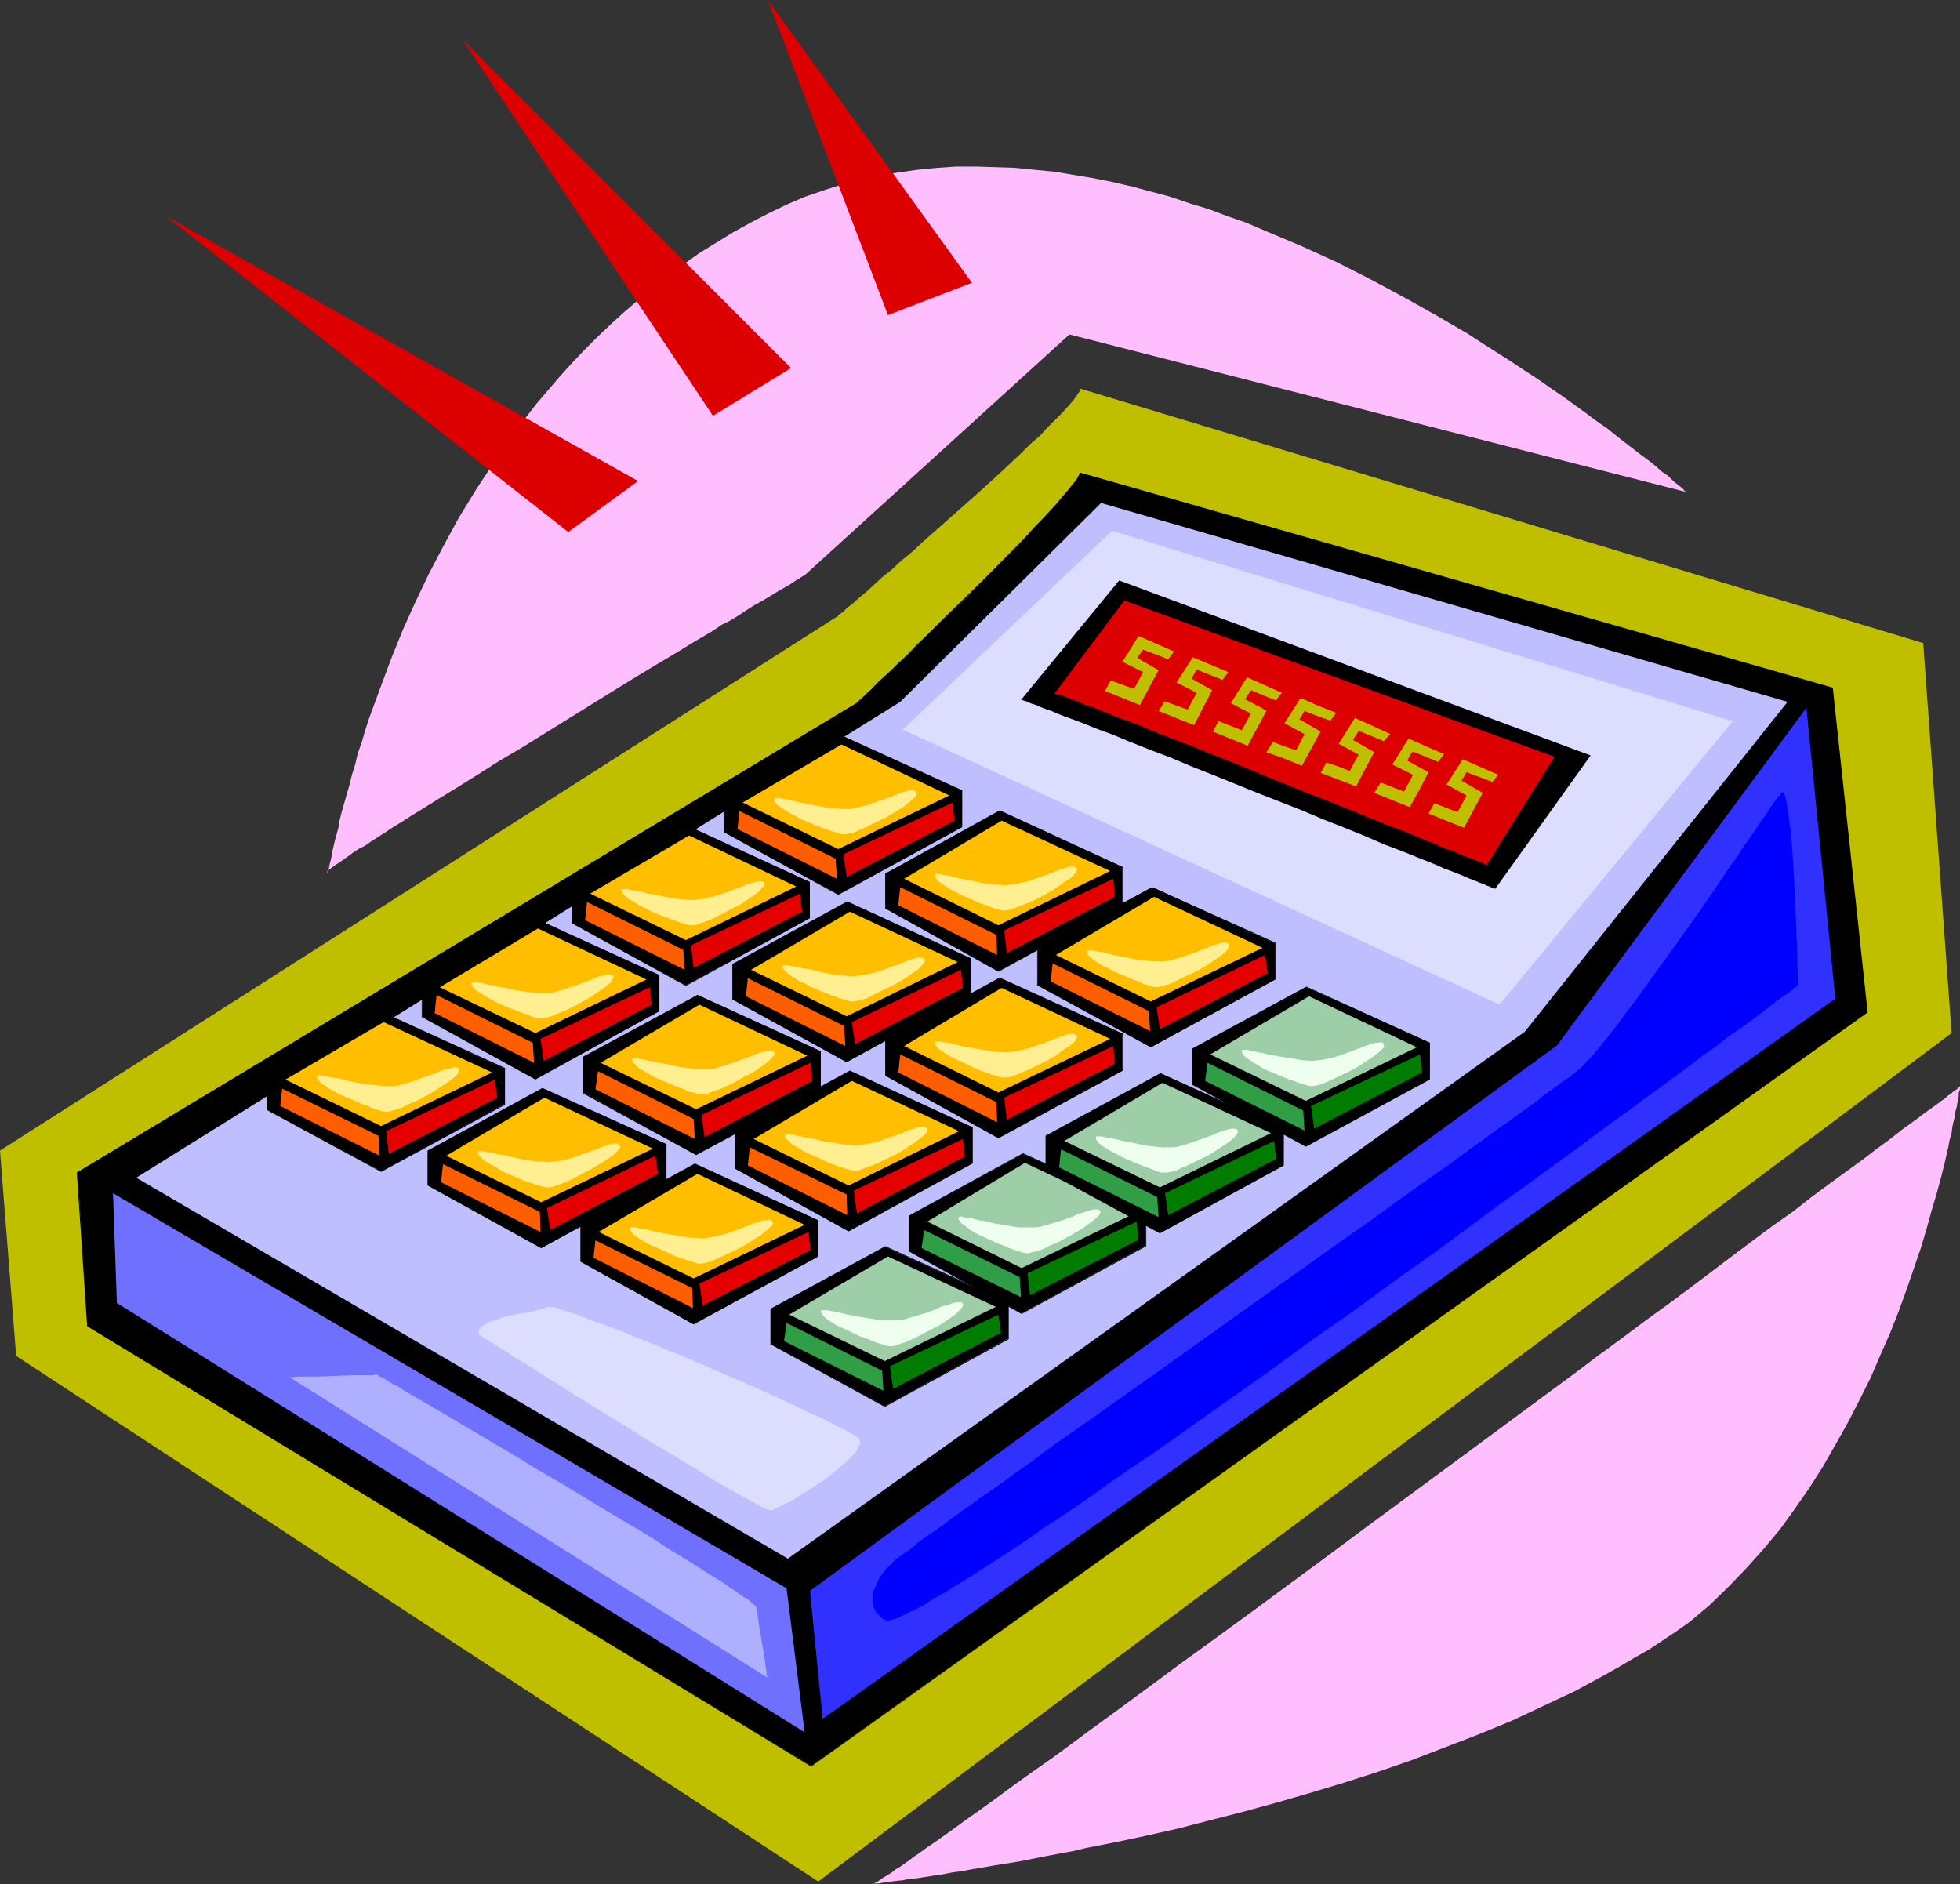 <?xml version="1.0" encoding="UTF-8" standalone="no"?>
<svg
   version="1.0"
   width="129.766mm"
   height="124.737mm"
   id="svg121"
   sodipodi:docname="Calculator 3.wmf"
   xmlns:inkscape="http://www.inkscape.org/namespaces/inkscape"
   xmlns:sodipodi="http://sodipodi.sourceforge.net/DTD/sodipodi-0.dtd"
   xmlns="http://www.w3.org/2000/svg"
   xmlns:svg="http://www.w3.org/2000/svg">
  <rect width="100%" height="100%" fill="#333333" stroke="none"/>
  <sodipodi:namedview
     id="namedview121"
     pagecolor="#ffffff"
     bordercolor="#000000"
     borderopacity="0.25"
     inkscape:showpageshadow="2"
     inkscape:pageopacity="0.0"
     inkscape:pagecheckerboard="0"
     inkscape:deskcolor="#d1d1d1"
     inkscape:document-units="mm" />
  <defs
     id="defs1">
    <pattern
       id="WMFhbasepattern"
       patternUnits="userSpaceOnUse"
       width="6"
       height="6"
       x="0"
       y="0" />
  </defs>
  <path
     style="fill:#bfbf00;fill-opacity:1;fill-rule:evenodd;stroke:none"
     d="m 270.356,97.262 210.888,63.656 7.11,97.585 L 204.747,470.799 4.04,339.286 0,287.908 209.433,154.294 v 0 h 0.162 l 0.162,-0.323 0.162,-0.162 0.485,-0.323 0.485,-0.323 0.97,-0.969 1.454,-1.131 1.616,-1.454 1.778,-1.454 1.939,-1.777 2.101,-1.939 2.424,-1.939 2.424,-2.262 2.586,-2.1 2.586,-2.423 2.747,-2.423 5.656,-5.009 5.656,-5.008 5.494,-5.008 2.586,-2.423 2.586,-2.423 2.262,-2.262 2.424,-2.1 1.939,-2.1 1.939,-1.939 1.778,-1.777 1.454,-1.616 1.293,-1.454 0.808,-1.131 0.323,-0.485 0.323,-0.485 0.323,-0.485 z"
     id="path1" />
  <path
     style="fill:#000000;fill-opacity:1;fill-rule:evenodd;stroke:none"
     d="m 270.356,118.427 188.102,53.801 8.726,81.105 -264.216,188.546 L 21.978,331.854 19.392,293.401 214.605,175.782 h 0.162 l 0.162,-0.323 0.323,-0.162 0.646,-0.808 0.97,-0.808 1.293,-1.293 1.454,-1.293 1.616,-1.616 1.778,-1.777 2.101,-1.939 2.101,-1.939 2.262,-2.262 2.262,-2.262 2.424,-2.423 2.586,-2.423 5.171,-5.008 5.01,-5.17 5.01,-5.008 2.424,-2.423 2.262,-2.423 2.262,-2.262 1.939,-2.262 1.939,-1.939 1.778,-1.939 1.616,-1.777 1.293,-1.616 1.131,-1.454 0.808,-1.131 0.646,-0.969 0.162,-0.323 z"
     id="path2" />
  <path
     style="fill:#000000;fill-opacity:1;fill-rule:evenodd;stroke:none"
     d="m 270.518,118.427 -0.162,0.162 187.941,53.801 v -0.162 l 8.726,81.105 0.162,-0.162 -264.216,188.707 v 0 L 21.978,331.692 l 0.162,0.162 -2.747,-38.452 v 0.162 l 195.213,-117.619 0.646,-0.646 0.808,-0.646 0.97,-0.969 1.293,-1.131 1.293,-1.454 1.778,-1.616 1.778,-1.616 1.939,-1.939 2.101,-2.1 2.262,-2.262 2.424,-2.262 2.424,-2.423 2.424,-2.423 5.171,-5.008 5.171,-5.17 4.848,-5.008 2.424,-2.423 2.424,-2.423 2.101,-2.262 2.101,-2.1 1.939,-2.1 1.778,-1.939 v 0 l 1.616,-1.777 1.293,-1.454 1.131,-1.454 0.808,-1.131 0.646,-0.969 0.162,-0.485 0.162,-0.323 -0.162,-0.162 -0.323,0.485 -0.162,0.323 -0.485,0.969 -0.97,1.131 -1.131,1.454 -1.293,1.454 -1.454,1.777 v 0 l -1.778,1.939 -1.939,2.1 -2.101,2.1 -2.101,2.423 -2.262,2.262 -2.424,2.423 -5.01,5.17 -5.171,5.008 -5.171,5.009 -2.424,2.423 -2.424,2.423 -2.424,2.262 -2.101,2.262 -2.262,2.1 -1.939,1.939 -1.778,1.616 -1.778,1.616 -1.293,1.454 -1.293,1.131 -0.97,0.969 -0.808,0.646 -0.485,0.646 v 0 L 19.23,293.401 21.816,331.854 202.969,442.041 467.347,253.333 458.62,172.066 270.356,118.265 Z"
     id="path3" />
  <path
     style="fill:#7070ff;fill-opacity:1;fill-rule:evenodd;stroke:none"
     d="m 28.28,298.571 0.97,27.466 172.104,107.44 -4.525,-36.029 z"
     id="path4" />
  <path
     style="fill:#3030ff;fill-opacity:1;fill-rule:evenodd;stroke:none"
     d="m 202.646,397.934 186.809,-136.361 62.701,-84.821 7.272,73.189 -253.712,180.306 z"
     id="path5" />
  <path
     style="fill:#000000;fill-opacity:1;fill-rule:evenodd;stroke:none"
     d="m 202.646,397.934 v 0.162 l 186.971,-136.522 62.539,-84.66 -0.162,-0.162 7.272,73.189 0.162,-0.162 -253.712,180.468 h 0.162 l -3.232,-32.313 h -0.162 l 3.232,32.636 253.873,-180.629 -7.434,-73.512 -62.862,84.983 h 0.162 l -186.971,136.522 z"
     id="path6" />
  <path
     style="fill:#bfbfff;fill-opacity:1;fill-rule:evenodd;stroke:none"
     d="m 34.098,294.694 163.054,95.323 184.385,-131.837 65.771,-82.56 -171.781,-49.762 -50.258,49.762 z"
     id="path7" />
  <path
     style="fill:#ddddff;fill-opacity:1;fill-rule:evenodd;stroke:none"
     d="m 225.917,182.568 52.358,-49.762 155.297,47.662 -58.338,70.927 z"
     id="path8" />
  <path
     style="fill:#000000;fill-opacity:1;fill-rule:evenodd;stroke:none"
     d="m 255.489,175.136 24.563,-29.889 117.968,43.784 -23.917,33.444 v -0.162 h -0.323 l -0.485,-0.162 -0.485,-0.323 -0.646,-0.162 -0.97,-0.485 -0.97,-0.323 -1.131,-0.485 -1.293,-0.485 -1.454,-0.646 -1.616,-0.646 -1.616,-0.646 -1.778,-0.646 -1.778,-0.808 -1.939,-0.808 -2.101,-0.808 -4.363,-1.777 -4.686,-1.777 -4.848,-2.1 -5.171,-2.1 -5.333,-2.1 -5.333,-2.262 -11.15,-4.362 -11.15,-4.524 -5.333,-2.1 -5.333,-2.262 -5.171,-1.939 -4.848,-1.939 -4.686,-1.939 -2.262,-0.808 -2.101,-0.808 -1.939,-0.808 -2.101,-0.808 -3.555,-1.293 -1.616,-0.646 -1.454,-0.646 -1.454,-0.485 -1.293,-0.485 -0.97,-0.485 -1.131,-0.323 -0.808,-0.323 -0.646,-0.323 -0.646,-0.162 -0.323,-0.162 z"
     id="path9" />
  <path
     style="fill:#000000;fill-opacity:1;fill-rule:evenodd;stroke:none"
     d="m 181.315,199.532 v 8.724 l 28.442,15.51 30.866,-16.803 v -9.048 l -30.704,-14.056 z"
     id="path10" />
  <path
     style="fill:#000000;fill-opacity:1;fill-rule:evenodd;stroke:none"
     d="m 181.153,199.532 v 8.724 l 28.603,15.672 31.027,-16.964 v -9.209 l -30.866,-14.056 -28.765,15.833 0.323,0.162 28.603,-15.672 h -0.162 l 30.704,14.056 -0.162,-0.162 v 9.048 l 0.162,-0.162 -31.027,16.964 h 0.162 l -28.28,-15.672 v 0.162 -8.724 0.162 z"
     id="path11" />
  <path
     style="fill:#ffbf00;fill-opacity:1;fill-rule:evenodd;stroke:none"
     d="m 185.84,200.825 23.917,11.633 27.795,-13.41 -26.987,-12.764 z"
     id="path12" />
  <path
     style="fill:#ff5e00;fill-opacity:1;fill-rule:evenodd;stroke:none"
     d="m 185.032,202.925 -0.485,4.524 24.886,12.44 -0.323,-5.008 z"
     id="path13" />
  <path
     style="fill:#e50000;fill-opacity:1;fill-rule:evenodd;stroke:none"
     d="m 211.049,213.75 0.808,5.655 26.987,-14.056 -0.485,-4.524 z"
     id="path14" />
  <path
     style="fill:#ffef91;fill-opacity:1;fill-rule:evenodd;stroke:none"
     d="m 193.758,199.855 0.323,-0.162 h 0.323 0.646 l 0.808,0.162 0.97,0.162 0.97,0.162 1.131,0.323 1.293,0.323 2.747,0.485 3.07,0.646 2.747,0.323 2.747,0.162 h 1.293 l 1.454,-0.323 2.747,-0.646 2.747,-0.969 2.747,-0.969 1.293,-0.485 1.131,-0.485 0.97,-0.323 0.97,-0.323 0.808,-0.162 h 0.646 l 0.646,0.162 0.323,0.323 v 0.162 0.323 0.323 l -0.323,0.323 -0.646,0.646 -0.97,0.808 -1.131,0.969 -1.293,0.808 -1.616,0.969 -1.616,0.969 -3.394,1.616 -1.616,0.808 -1.454,0.646 -1.454,0.646 -1.293,0.323 -0.97,0.162 h -0.808 l -0.646,-0.162 -0.97,-0.323 -1.131,-0.323 -1.454,-0.485 -1.293,-0.485 -1.616,-0.646 -3.07,-1.293 -1.454,-0.808 -1.293,-0.646 -1.293,-0.808 -0.97,-0.646 -0.97,-0.646 -0.485,-0.646 -0.323,-0.485 v -0.323 z"
     id="path15" />
  <path
     style="fill:#000000;fill-opacity:1;fill-rule:evenodd;stroke:none"
     d="m 143.177,222.313 v 8.724 l 28.442,15.51 31.027,-16.803 v -9.048 l -30.866,-14.056 z"
     id="path16" />
  <path
     style="fill:#000000;fill-opacity:1;fill-rule:evenodd;stroke:none"
     d="m 143.177,222.151 v 8.886 l 28.442,15.672 31.027,-16.964 v -9.048 l -30.866,-14.218 -28.603,15.672 0.162,0.162 28.603,-15.51 h -0.162 l 30.704,14.056 v -0.162 9.048 -0.162 l -30.866,16.964 v 0 l -28.28,-15.672 v 0.162 -8.724 0 z"
     id="path17" />
  <path
     style="fill:#ffbf00;fill-opacity:1;fill-rule:evenodd;stroke:none"
     d="m 147.702,223.605 23.917,11.633 27.634,-13.41 -26.826,-12.764 z"
     id="path18" />
  <path
     style="fill:#ff5e00;fill-opacity:1;fill-rule:evenodd;stroke:none"
     d="m 146.894,225.706 -0.485,4.524 24.886,12.44 -0.323,-5.008 z"
     id="path19" />
  <path
     style="fill:#e50000;fill-opacity:1;fill-rule:evenodd;stroke:none"
     d="m 172.912,236.531 0.646,5.655 27.149,-14.056 -0.485,-4.524 z"
     id="path20" />
  <path
     style="fill:#ffef91;fill-opacity:1;fill-rule:evenodd;stroke:none"
     d="m 155.621,222.636 0.162,-0.162 h 0.485 0.646 l 0.808,0.162 0.808,0.162 1.131,0.162 1.293,0.323 1.131,0.323 2.909,0.485 2.909,0.646 2.909,0.323 2.586,0.162 1.293,-0.162 1.454,-0.162 2.747,-0.646 2.909,-0.969 2.586,-0.969 1.293,-0.485 1.131,-0.485 1.131,-0.323 0.808,-0.323 0.97,-0.162 h 0.646 0.485 l 0.323,0.323 0.162,0.162 v 0.323 l -0.162,0.323 -0.323,0.323 -0.646,0.808 -0.97,0.808 -1.131,0.808 -1.454,0.969 -1.454,0.969 -1.616,0.808 -3.394,1.777 -1.616,0.808 -1.454,0.646 -1.454,0.485 -1.293,0.485 -0.97,0.162 h -0.808 l -0.646,-0.162 -0.97,-0.323 -1.131,-0.323 -1.293,-0.485 -3.07,-1.131 -3.07,-1.293 -1.454,-0.808 -1.293,-0.646 -1.293,-0.808 -1.131,-0.646 -0.808,-0.646 -0.485,-0.646 -0.323,-0.485 v -0.323 z"
     id="path21" />
  <path
     style="fill:#000000;fill-opacity:1;fill-rule:evenodd;stroke:none"
     d="m 105.686,245.578 v 8.724 l 28.28,15.672 31.027,-16.964 v -8.886 l -30.866,-14.218 z"
     id="path22" />
  <path
     style="fill:#000000;fill-opacity:1;fill-rule:evenodd;stroke:none"
     d="m 105.525,245.578 v 8.886 l 28.442,15.672 31.027,-17.126 v -9.048 l -30.866,-14.056 -28.603,15.672 0.162,0.162 28.603,-15.672 h -0.162 l 30.704,14.056 v 0 8.886 -0.162 l -31.027,16.964 h 0.162 l -28.28,-15.672 v 0.162 -8.724 0.162 z"
     id="path23" />
  <path
     style="fill:#ffbf00;fill-opacity:1;fill-rule:evenodd;stroke:none"
     d="m 110.049,247.032 23.917,11.471 27.795,-13.41 -27.149,-12.764 z"
     id="path24" />
  <path
     style="fill:#ff5e00;fill-opacity:1;fill-rule:evenodd;stroke:none"
     d="m 109.241,248.971 -0.485,4.524 24.886,12.44 -0.323,-5.009 z"
     id="path25" />
  <path
     style="fill:#e50000;fill-opacity:1;fill-rule:evenodd;stroke:none"
     d="m 135.259,259.957 0.808,5.493 26.987,-14.056 -0.485,-4.362 z"
     id="path26" />
  <path
     style="fill:#ffef91;fill-opacity:1;fill-rule:evenodd;stroke:none"
     d="m 117.968,245.901 0.323,-0.162 h 0.323 0.646 l 0.808,0.162 0.97,0.162 0.97,0.323 1.293,0.162 1.131,0.323 2.747,0.485 3.07,0.646 2.747,0.323 1.454,0.162 h 1.293 1.454 l 1.293,-0.162 2.747,-0.808 2.909,-0.969 2.586,-0.969 1.293,-0.485 1.131,-0.485 0.97,-0.323 0.97,-0.162 0.97,-0.323 h 0.646 l 0.485,0.162 0.323,0.323 v 0.162 0.323 l -0.162,0.162 -0.162,0.323 -0.646,0.808 -0.97,0.808 -1.131,0.808 -1.454,0.969 -1.454,0.969 -1.616,0.969 -3.394,1.777 -1.454,0.646 -1.616,0.646 -1.454,0.646 -1.293,0.323 -0.97,0.162 h -0.646 -0.808 l -0.97,-0.323 -1.131,-0.485 -1.293,-0.485 -3.07,-1.131 -3.07,-1.293 -1.454,-0.808 -1.293,-0.646 -1.293,-0.808 -0.97,-0.646 -0.97,-0.646 -0.485,-0.646 -0.323,-0.485 v -0.323 z"
     id="path27" />
  <path
     style="fill:#000000;fill-opacity:1;fill-rule:evenodd;stroke:none"
     d="m 66.902,268.844 v 8.724 l 28.442,15.51 30.866,-16.803 v -8.886 L 95.505,253.172 Z"
     id="path28" />
  <path
     style="fill:#000000;fill-opacity:1;fill-rule:evenodd;stroke:none"
     d="m 66.741,268.844 v 8.886 l 28.603,15.51 31.027,-16.803 v -9.209 l -30.866,-14.056 -28.765,15.672 0.162,0.162 28.765,-15.672 h -0.162 l 30.704,14.056 h -0.162 v 8.886 h 0.162 l -31.027,16.803 h 0.162 l -28.442,-15.672 0.162,0.162 v -8.724 l -0.162,0.162 z"
     id="path29" />
  <path
     style="fill:#ffbf00;fill-opacity:1;fill-rule:evenodd;stroke:none"
     d="M 71.427,270.136 95.344,281.769 123.139,268.359 95.99,255.757 Z"
     id="path30" />
  <path
     style="fill:#ff5e00;fill-opacity:1;fill-rule:evenodd;stroke:none"
     d="m 70.619,272.398 -0.485,4.362 24.886,12.44 -0.323,-5.008 z"
     id="path31" />
  <path
     style="fill:#e50000;fill-opacity:1;fill-rule:evenodd;stroke:none"
     d="m 96.637,283.061 0.646,5.655 27.149,-14.056 -0.646,-4.524 z"
     id="path32" />
  <path
     style="fill:#ffef91;fill-opacity:1;fill-rule:evenodd;stroke:none"
     d="m 79.346,269.167 0.162,-0.162 h 0.485 l 0.646,0.162 h 0.808 l 0.808,0.323 1.131,0.162 1.293,0.162 1.131,0.323 2.747,0.646 2.909,0.485 2.909,0.323 1.454,0.162 h 1.293 1.293 l 1.454,-0.162 2.747,-0.808 2.747,-0.969 2.747,-0.969 1.293,-0.485 1.131,-0.485 1.131,-0.323 0.808,-0.162 0.97,-0.323 h 0.646 l 0.485,0.162 0.323,0.323 v 0.162 0.323 l -0.162,0.323 -0.162,0.323 -0.646,0.646 -0.97,0.808 -1.131,0.808 -1.454,0.969 -1.454,0.969 -1.616,0.969 -3.394,1.777 -1.616,0.646 -1.616,0.808 -1.293,0.485 -1.293,0.323 -0.97,0.323 h -0.808 l -0.646,-0.162 -1.131,-0.323 -1.131,-0.323 -1.293,-0.646 -1.454,-0.485 -1.454,-0.646 -3.07,-1.293 -1.454,-0.646 -1.454,-0.808 -1.131,-0.646 -1.131,-0.808 -0.808,-0.646 -0.646,-0.646 -0.162,-0.485 v -0.162 z"
     id="path33" />
  <path
     style="fill:#000000;fill-opacity:1;fill-rule:evenodd;stroke:none"
     d="m 221.553,218.597 v 8.724 l 28.28,15.672 31.027,-16.964 v -9.048 l -30.704,-14.056 z"
     id="path34" />
  <path
     style="fill:#000000;fill-opacity:1;fill-rule:evenodd;stroke:none"
     d="m 221.553,218.597 v 8.724 l 28.28,15.833 31.189,-17.126 v -9.048 l -30.866,-14.218 -28.603,15.833 0.162,0.162 28.442,-15.672 v 0 l 30.704,14.056 v -0.162 9.048 -0.162 l -31.027,16.964 h 0.162 l -28.28,-15.672 v 0.162 -8.724 0.162 z"
     id="path35" />
  <path
     style="fill:#ffbf00;fill-opacity:1;fill-rule:evenodd;stroke:none"
     d="m 226.24,219.889 23.594,11.633 27.957,-13.571 -27.149,-12.602 z"
     id="path36" />
  <path
     style="fill:#ff5e00;fill-opacity:1;fill-rule:evenodd;stroke:none"
     d="m 225.27,221.99 -0.485,4.524 24.725,12.44 -0.162,-5.008 z"
     id="path37" />
  <path
     style="fill:#e50000;fill-opacity:1;fill-rule:evenodd;stroke:none"
     d="m 251.288,232.815 0.646,5.655 26.987,-14.056 -0.323,-4.524 z"
     id="path38" />
  <path
     style="fill:#ffef91;fill-opacity:1;fill-rule:evenodd;stroke:none"
     d="m 234.158,218.758 0.162,-0.162 h 0.485 l 0.485,0.162 0.808,0.162 0.97,0.162 0.97,0.162 2.424,0.646 2.747,0.485 2.909,0.646 2.909,0.323 2.586,0.162 1.454,-0.162 1.293,-0.162 2.909,-0.646 2.747,-0.969 2.747,-0.969 1.131,-0.485 1.293,-0.485 0.97,-0.323 0.97,-0.323 0.808,-0.162 h 0.646 l 0.485,0.162 0.323,0.323 0.162,0.162 v 0.323 l -0.162,0.162 -0.162,0.323 -0.646,0.808 -0.97,0.808 -1.293,0.808 -1.293,0.969 -1.454,0.969 -1.616,0.969 -3.394,1.777 -1.616,0.646 -1.616,0.646 -1.293,0.485 -1.293,0.485 -1.131,0.162 h -0.646 l -0.808,-0.162 -0.97,-0.162 -1.131,-0.485 -1.293,-0.485 -1.454,-0.485 -1.454,-0.646 -3.07,-1.293 -1.454,-0.808 -1.293,-0.646 -1.293,-0.808 -0.97,-0.646 -0.97,-0.646 -0.485,-0.646 -0.323,-0.646 v -0.162 z"
     id="path39" />
  <path
     style="fill:#000000;fill-opacity:1;fill-rule:evenodd;stroke:none"
     d="m 183.416,241.378 v 8.724 l 28.442,15.672 30.866,-16.964 v -9.048 l -30.704,-14.056 z"
     id="path40" />
  <path
     style="fill:#000000;fill-opacity:1;fill-rule:evenodd;stroke:none"
     d="m 183.254,241.216 v 8.886 l 28.603,15.672 31.027,-16.964 v -9.048 l -30.866,-14.218 -28.765,15.672 0.323,0.323 28.603,-15.672 h -0.162 l 30.704,14.056 -0.162,-0.162 v 9.048 l 0.162,-0.162 -30.866,16.964 v 0 l -28.28,-15.672 v 0.162 -8.724 0.162 z"
     id="path41" />
  <path
     style="fill:#ffbf00;fill-opacity:1;fill-rule:evenodd;stroke:none"
     d="m 187.941,242.67 23.917,11.633 27.795,-13.571 -26.987,-12.602 z"
     id="path42" />
  <path
     style="fill:#ff5e00;fill-opacity:1;fill-rule:evenodd;stroke:none"
     d="m 187.133,244.77 -0.485,4.524 24.886,12.44 -0.323,-5.009 z"
     id="path43" />
  <path
     style="fill:#e50000;fill-opacity:1;fill-rule:evenodd;stroke:none"
     d="m 213.15,255.757 0.808,5.493 26.987,-14.056 -0.485,-4.524 z"
     id="path44" />
  <path
     style="fill:#ffef91;fill-opacity:1;fill-rule:evenodd;stroke:none"
     d="m 196.021,241.539 h 0.162 0.323 0.646 l 0.808,0.162 0.97,0.162 0.97,0.162 1.293,0.323 1.293,0.162 2.586,0.646 3.07,0.646 2.747,0.323 2.747,0.162 1.293,-0.162 1.454,-0.162 2.747,-0.646 2.747,-0.969 2.747,-0.969 1.293,-0.485 1.131,-0.485 0.97,-0.323 0.97,-0.323 0.97,-0.162 h 0.485 l 0.646,0.162 0.323,0.323 v 0.162 0.323 0.162 l -0.323,0.323 -0.646,0.808 -0.808,0.808 -1.293,0.808 -1.293,0.969 -1.616,0.969 -1.616,0.969 -3.394,1.616 -1.616,0.808 -1.454,0.808 -1.454,0.485 -1.293,0.323 -0.97,0.162 h -0.808 l -0.646,-0.162 -0.97,-0.323 -1.131,-0.323 -1.293,-0.485 -1.454,-0.485 -1.616,-0.646 -2.909,-1.293 -1.454,-0.808 -1.454,-0.646 -1.293,-0.808 -0.97,-0.646 -0.808,-0.646 -0.646,-0.646 -0.323,-0.485 v -0.323 z"
     id="path45" />
  <path
     style="fill:#000000;fill-opacity:1;fill-rule:evenodd;stroke:none"
     d="m 145.925,264.643 v 8.724 l 28.28,15.51 31.027,-16.803 v -9.048 L 174.528,248.971 Z"
     id="path46" />
  <path
     style="fill:#000000;fill-opacity:1;fill-rule:evenodd;stroke:none"
     d="m 145.763,264.481 v 9.048 l 28.442,15.51 31.189,-16.803 v -9.209 l -30.866,-14.056 -28.765,15.51 0.162,0.323 28.603,-15.672 h -0.162 l 30.704,14.056 v -0.162 9.048 -0.162 L 174.043,288.716 h 0.162 l -28.28,-15.349 v 0 -8.724 0.162 z"
     id="path47" />
  <path
     style="fill:#ffbf00;fill-opacity:1;fill-rule:evenodd;stroke:none"
     d="m 150.288,265.935 23.917,11.633 27.795,-13.41 -26.987,-12.764 z"
     id="path48" />
  <path
     style="fill:#ff5e00;fill-opacity:1;fill-rule:evenodd;stroke:none"
     d="m 149.641,268.036 -0.646,4.524 24.886,12.44 -0.323,-5.008 z"
     id="path49" />
  <path
     style="fill:#e50000;fill-opacity:1;fill-rule:evenodd;stroke:none"
     d="m 175.497,279.022 0.808,5.493 26.987,-14.056 -0.485,-4.524 z"
     id="path50" />
  <path
     style="fill:#ffef91;fill-opacity:1;fill-rule:evenodd;stroke:none"
     d="m 158.206,264.966 0.323,-0.162 h 0.323 0.646 l 0.808,0.162 0.97,0.162 0.97,0.323 1.293,0.162 1.293,0.323 2.747,0.485 2.909,0.646 2.747,0.323 1.454,0.162 h 1.293 1.454 l 1.293,-0.162 2.747,-0.808 2.747,-0.969 2.747,-0.969 1.293,-0.485 1.131,-0.485 1.131,-0.323 0.97,-0.323 0.808,-0.162 h 0.646 l 0.485,0.162 0.323,0.323 0.162,0.162 v 0.162 l -0.162,0.323 -0.323,0.323 -0.646,0.808 -0.97,0.808 -1.131,0.808 -1.293,0.969 -1.616,0.969 -1.616,0.808 -3.232,1.777 -1.778,0.808 -1.454,0.646 -1.454,0.485 -1.293,0.485 -0.97,0.162 h -0.646 l -0.808,-0.162 -0.97,-0.323 -1.131,-0.162 -1.293,-0.646 -1.454,-0.485 -1.454,-0.646 -3.07,-1.293 -1.454,-0.646 -1.454,-0.808 -1.293,-0.808 -0.97,-0.485 -0.808,-0.808 -0.646,-0.646 -0.323,-0.485 v -0.323 z"
     id="path51" />
  <path
     style="fill:#000000;fill-opacity:1;fill-rule:evenodd;stroke:none"
     d="m 107.141,287.908 v 8.724 l 28.28,15.672 31.189,-17.126 v -8.886 l -30.866,-13.895 z"
     id="path52" />
  <path
     style="fill:#000000;fill-opacity:1;fill-rule:evenodd;stroke:none"
     d="m 106.979,287.908 v 8.724 l 28.442,15.672 31.35,-16.964 v -9.048 l -31.027,-14.056 -28.765,15.672 0.323,0.162 28.603,-15.51 h -0.162 l 30.704,13.895 v -0.162 8.886 0 l -31.027,16.964 h 0.162 l -28.28,-15.672 v 0.162 -8.724 0.162 z"
     id="path53" />
  <path
     style="fill:#ffbf00;fill-opacity:1;fill-rule:evenodd;stroke:none"
     d="m 111.665,289.201 23.755,11.633 27.957,-13.41 -27.149,-12.764 z"
     id="path54" />
  <path
     style="fill:#ff5e00;fill-opacity:1;fill-rule:evenodd;stroke:none"
     d="m 110.857,291.301 -0.485,4.524 24.886,12.44 -0.162,-5.008 z"
     id="path55" />
  <path
     style="fill:#e50000;fill-opacity:1;fill-rule:evenodd;stroke:none"
     d="m 136.875,302.287 0.808,5.493 26.987,-14.056 -0.646,-4.524 z"
     id="path56" />
  <path
     style="fill:#ffef91;fill-opacity:1;fill-rule:evenodd;stroke:none"
     d="m 119.584,288.07 h 0.323 0.323 0.646 l 0.808,0.162 0.97,0.162 0.97,0.162 1.131,0.323 1.293,0.162 2.747,0.646 3.07,0.646 2.747,0.323 h 1.454 l 1.293,0.162 1.454,-0.162 1.293,-0.162 2.747,-0.646 2.747,-0.969 2.747,-0.969 1.293,-0.485 1.131,-0.485 0.97,-0.323 0.97,-0.323 0.808,-0.162 h 0.808 l 0.485,0.162 0.323,0.323 v 0.162 0.162 0.323 l -0.323,0.323 -0.646,0.808 -0.97,0.808 -1.131,0.808 -1.454,0.969 -1.454,0.808 -1.616,0.969 -3.394,1.777 -1.616,0.808 -1.454,0.646 -1.454,0.485 -1.293,0.485 -0.97,0.162 h -0.808 l -0.646,-0.162 -0.97,-0.323 -1.293,-0.323 -1.293,-0.485 -1.454,-0.485 -1.454,-0.646 -3.07,-1.293 -1.454,-0.808 -1.293,-0.808 -1.293,-0.646 -0.97,-0.646 -0.808,-0.646 -0.646,-0.646 -0.323,-0.646 v -0.162 z"
     id="path57" />
  <path
     style="fill:#000000;fill-opacity:1;fill-rule:evenodd;stroke:none"
     d="m 259.691,237.662 v 8.724 l 28.28,15.672 31.027,-16.964 v -9.048 l -30.704,-14.056 z"
     id="path58" />
  <path
     style="fill:#000000;fill-opacity:1;fill-rule:evenodd;stroke:none"
     d="m 259.529,237.662 v 8.886 l 28.442,15.51 31.189,-16.964 v -9.209 l -30.866,-13.895 -28.765,15.672 0.162,0.162 28.603,-15.672 h -0.162 l 30.866,13.895 h -0.162 v 9.048 l 0.162,-0.162 -31.027,16.964 h 0.162 l -28.442,-15.672 v 0.162 -8.724 0.162 z"
     id="path59" />
  <path
     style="fill:#ffbf00;fill-opacity:1;fill-rule:evenodd;stroke:none"
     d="m 264.216,238.954 23.755,11.633 27.957,-13.41 -27.149,-12.764 z"
     id="path60" />
  <path
     style="fill:#ff5e00;fill-opacity:1;fill-rule:evenodd;stroke:none"
     d="m 263.408,241.054 -0.485,4.524 24.886,12.44 -0.323,-5.008 z"
     id="path61" />
  <path
     style="fill:#e50000;fill-opacity:1;fill-rule:evenodd;stroke:none"
     d="m 289.425,252.041 0.808,5.493 26.987,-14.056 -0.646,-4.524 z"
     id="path62" />
  <path
     style="fill:#ffef91;fill-opacity:1;fill-rule:evenodd;stroke:none"
     d="m 272.134,237.985 0.162,-0.162 h 0.485 0.646 l 0.646,0.162 0.97,0.162 1.131,0.162 1.131,0.323 1.293,0.323 2.747,0.485 2.909,0.646 2.909,0.323 1.454,0.162 h 1.293 1.293 l 1.454,-0.162 2.747,-0.808 2.747,-0.969 2.747,-0.969 1.131,-0.485 1.131,-0.485 1.131,-0.323 0.97,-0.323 0.808,-0.162 h 0.646 l 0.646,0.162 0.323,0.323 v 0.162 0.162 l -0.162,0.323 -0.162,0.323 -0.646,0.808 -0.97,0.808 -1.131,0.808 -1.454,0.969 -1.454,0.969 -1.616,0.969 -3.394,1.616 -1.616,0.808 -1.616,0.808 -1.293,0.485 -1.293,0.323 -1.131,0.323 h -0.646 l -0.808,-0.162 -0.97,-0.323 -1.131,-0.323 -1.293,-0.646 -1.454,-0.485 -1.454,-0.646 -3.07,-1.293 -1.454,-0.808 -1.454,-0.646 -1.131,-0.646 -1.131,-0.808 -0.808,-0.646 -0.646,-0.646 -0.162,-0.485 v -0.323 z"
     id="path63" />
  <path
     style="fill:#000000;fill-opacity:1;fill-rule:evenodd;stroke:none"
     d="m 221.553,260.442 v 8.724 l 28.28,15.51 31.027,-16.803 v -9.048 l -30.704,-14.056 z"
     id="path64" />
  <path
     style="fill:#000000;fill-opacity:1;fill-rule:evenodd;stroke:none"
     d="m 221.553,260.281 v 8.886 l 28.28,15.672 31.189,-16.964 v -9.209 l -30.866,-14.056 -28.603,15.672 0.162,0.323 28.442,-15.672 v 0 l 30.704,14.056 v -0.162 9.048 -0.162 l -31.027,16.803 h 0.162 l -28.28,-15.51 v 0.162 -8.724 0.162 z"
     id="path65" />
  <path
     style="fill:#ffbf00;fill-opacity:1;fill-rule:evenodd;stroke:none"
     d="m 226.24,261.735 23.594,11.633 27.957,-13.41 -27.149,-12.764 z"
     id="path66" />
  <path
     style="fill:#ff5e00;fill-opacity:1;fill-rule:evenodd;stroke:none"
     d="m 225.27,263.835 -0.485,4.524 24.725,12.44 -0.162,-5.008 z"
     id="path67" />
  <path
     style="fill:#e50000;fill-opacity:1;fill-rule:evenodd;stroke:none"
     d="m 251.288,274.66 0.646,5.493 26.987,-13.895 -0.323,-4.524 z"
     id="path68" />
  <path
     style="fill:#ffef91;fill-opacity:1;fill-rule:evenodd;stroke:none"
     d="m 234.158,260.604 h 0.162 0.485 0.485 l 0.808,0.162 0.97,0.162 0.97,0.162 1.293,0.323 1.131,0.323 2.747,0.485 2.909,0.485 2.909,0.485 2.586,0.162 1.454,-0.162 1.293,-0.162 2.909,-0.646 2.747,-0.969 2.747,-0.969 1.131,-0.485 1.293,-0.485 0.97,-0.323 0.97,-0.323 0.808,-0.162 h 0.646 l 0.485,0.162 0.323,0.323 0.162,0.162 v 0.323 l -0.162,0.323 -0.162,0.323 -0.646,0.646 -0.97,0.808 -1.293,0.808 -1.293,0.969 -1.454,0.969 -1.616,0.969 -3.394,1.616 -1.616,0.808 -1.616,0.646 -1.293,0.485 -1.293,0.485 -1.131,0.162 h -0.646 l -0.808,-0.162 -0.97,-0.323 -1.131,-0.323 -1.293,-0.485 -1.454,-0.485 -1.454,-0.646 -3.07,-1.454 -1.454,-0.646 -1.293,-0.646 -1.293,-0.808 -0.97,-0.646 -0.97,-0.646 -0.485,-0.646 -0.323,-0.485 v -0.323 z"
     id="path69" />
  <path
     style="fill:#000000;fill-opacity:1;fill-rule:evenodd;stroke:none"
     d="m 184.062,283.546 v 8.886 l 28.28,15.672 31.027,-17.126 v -8.886 L 212.665,268.036 Z"
     id="path70" />
  <path
     style="fill:#000000;fill-opacity:1;fill-rule:evenodd;stroke:none"
     d="m 183.901,283.546 v 8.886 l 28.442,15.672 31.027,-16.964 v -9.048 l -30.704,-14.218 -28.765,15.672 0.162,0.162 28.603,-15.51 h -0.162 l 30.704,14.056 v -0.162 8.886 -0.162 l -31.027,17.126 h 0.162 l -28.28,-15.672 0.162,0.162 v -8.886 l -0.162,0.162 z"
     id="path71" />
  <path
     style="fill:#ffbf00;fill-opacity:1;fill-rule:evenodd;stroke:none"
     d="m 188.587,285 23.755,11.633 27.634,-13.571 -26.826,-12.602 z"
     id="path72" />
  <path
     style="fill:#ff5e00;fill-opacity:1;fill-rule:evenodd;stroke:none"
     d="m 187.617,287.1 -0.485,4.524 24.886,12.44 -0.162,-5.17 z"
     id="path73" />
  <path
     style="fill:#e50000;fill-opacity:1;fill-rule:evenodd;stroke:none"
     d="m 213.635,297.925 0.808,5.655 26.987,-14.218 -0.485,-4.362 z"
     id="path74" />
  <path
     style="fill:#ffef91;fill-opacity:1;fill-rule:evenodd;stroke:none"
     d="m 196.505,283.869 0.162,-0.162 h 0.323 l 0.646,0.162 h 0.808 l 0.97,0.323 0.97,0.162 1.293,0.323 1.293,0.162 2.747,0.646 2.909,0.485 2.909,0.485 h 1.293 l 1.454,0.162 1.293,-0.162 1.293,-0.162 2.909,-0.646 2.747,-0.969 2.747,-0.969 1.131,-0.485 1.131,-0.485 1.131,-0.323 0.97,-0.323 0.808,-0.162 h 0.646 l 0.646,0.162 0.323,0.323 v 0.162 0.323 l -0.162,0.323 -0.162,0.323 -0.646,0.646 -0.97,0.808 -1.131,0.808 -1.454,0.969 -1.454,0.969 -1.616,0.969 -3.394,1.616 -1.616,0.808 -1.616,0.646 -1.454,0.485 -1.131,0.485 -0.97,0.162 h -0.808 l -0.808,-0.162 -0.97,-0.323 -1.131,-0.323 -1.293,-0.485 -1.454,-0.485 -1.454,-0.646 -3.07,-1.454 -1.616,-0.646 -1.293,-0.808 -1.131,-0.646 -1.131,-0.646 -0.808,-0.808 -0.646,-0.646 -0.323,-0.485 v -0.162 z"
     id="path75" />
  <path
     style="fill:#000000;fill-opacity:1;fill-rule:evenodd;stroke:none"
     d="m 145.278,306.973 v 8.724 l 28.28,15.672 31.189,-16.964 v -9.048 L 173.881,291.301 Z"
     id="path76" />
  <path
     style="fill:#000000;fill-opacity:1;fill-rule:evenodd;stroke:none"
     d="m 145.278,306.811 v 8.886 l 28.28,15.672 31.189,-16.964 v -9.048 l -30.866,-14.218 -28.603,15.672 0.162,0.323 28.603,-15.672 h -0.162 l 30.704,14.056 v -0.162 9.048 -0.162 l -31.027,16.964 h 0.162 l -28.28,-15.672 v 0.162 -8.724 0.162 z"
     id="path77" />
  <path
     style="fill:#ffbf00;fill-opacity:1;fill-rule:evenodd;stroke:none"
     d="m 149.803,308.265 23.755,11.633 27.795,-13.41 -26.826,-12.764 z"
     id="path78" />
  <path
     style="fill:#ff5e00;fill-opacity:1;fill-rule:evenodd;stroke:none"
     d="m 148.995,310.366 -0.485,4.362 24.886,12.602 -0.162,-5.008 z"
     id="path79" />
  <path
     style="fill:#e50000;fill-opacity:1;fill-rule:evenodd;stroke:none"
     d="m 175.013,321.19 0.808,5.493 26.987,-13.895 -0.485,-4.524 z"
     id="path80" />
  <path
     style="fill:#ffef91;fill-opacity:1;fill-rule:evenodd;stroke:none"
     d="m 157.721,307.134 h 0.162 0.485 0.646 l 0.646,0.162 0.97,0.162 1.131,0.162 1.131,0.323 1.293,0.323 2.747,0.485 2.909,0.485 2.909,0.485 h 1.454 l 1.293,0.162 1.454,-0.162 1.293,-0.162 2.747,-0.646 2.909,-0.969 2.586,-0.969 1.293,-0.485 1.131,-0.485 1.131,-0.323 0.97,-0.323 h 0.808 l 0.646,-0.162 0.485,0.162 0.323,0.323 0.162,0.162 v 0.323 l -0.162,0.323 -0.162,0.323 -0.808,0.646 -0.97,0.808 -1.131,0.969 -1.454,0.808 -1.454,0.969 -1.616,0.969 -3.232,1.616 -1.778,0.808 -1.454,0.646 -1.454,0.646 -1.293,0.323 -0.97,0.162 h -0.808 l -0.646,-0.162 -0.97,-0.323 -1.131,-0.323 -1.293,-0.485 -1.454,-0.485 -1.454,-0.646 -3.07,-1.454 -1.616,-0.646 -1.293,-0.646 -1.293,-0.808 -1.131,-0.646 -0.808,-0.646 -0.485,-0.646 -0.323,-0.485 v -0.323 z"
     id="path81" />
  <path
     style="fill:#000000;fill-opacity:1;fill-rule:evenodd;stroke:none"
     d="m 192.95,327.653 v 8.563 l 28.442,15.672 30.866,-16.964 v -8.886 l -30.704,-14.056 z"
     id="path82" />
  <path
     style="fill:#000000;fill-opacity:1;fill-rule:evenodd;stroke:none"
     d="m 192.789,327.491 v 8.886 l 28.603,15.672 31.027,-16.964 v -9.209 l -30.866,-14.056 -28.765,15.672 0.323,0.162 28.603,-15.672 h -0.162 l 30.704,14.056 h -0.162 v 8.886 h 0.162 l -30.866,16.964 v 0 l -28.28,-15.672 v 0 -8.563 0 z"
     id="path83" />
  <path
     style="fill:#9ecea8;fill-opacity:1;fill-rule:evenodd;stroke:none"
     d="m 197.475,328.946 23.917,11.633 27.795,-13.571 -26.987,-12.602 z"
     id="path84" />
  <path
     style="fill:#309e47;fill-opacity:1;fill-rule:evenodd;stroke:none"
     d="m 196.829,331.046 -0.646,4.524 24.886,12.44 -0.323,-5.008 z"
     id="path85" />
  <path
     style="fill:#007c00;fill-opacity:1;fill-rule:evenodd;stroke:none"
     d="m 222.685,341.871 0.808,5.655 26.987,-14.056 -0.646,-4.524 z"
     id="path86" />
  <path
     style="fill:#efffef;fill-opacity:1;fill-rule:evenodd;stroke:none"
     d="m 205.393,327.976 0.323,-0.162 h 0.97 l 0.808,0.162 0.97,0.162 0.97,0.162 1.293,0.323 1.293,0.323 2.747,0.485 2.909,0.485 2.747,0.485 h 1.454 1.293 1.454 l 1.293,-0.162 2.747,-0.808 2.747,-0.808 2.747,-0.969 1.293,-0.646 1.131,-0.323 0.97,-0.323 0.97,-0.323 0.808,-0.162 h 0.646 0.646 l 0.323,0.323 v 0.162 0.323 l -0.162,0.323 -0.162,0.323 -0.646,0.646 -0.97,0.969 -1.131,0.808 -1.454,0.969 -1.454,0.969 -1.616,0.808 -3.394,1.777 -1.616,0.808 -1.454,0.646 -1.454,0.485 -1.293,0.485 -0.97,0.162 h -0.808 l -0.646,-0.162 -0.97,-0.323 -1.131,-0.323 -1.293,-0.485 -1.454,-0.646 -1.616,-0.485 -2.909,-1.454 -1.454,-0.646 -1.454,-0.646 -1.293,-0.808 -0.97,-0.646 -0.808,-0.646 -0.646,-0.646 -0.323,-0.646 v -0.162 z"
     id="path87" />
  <path
     style="fill:#000000;fill-opacity:1;fill-rule:evenodd;stroke:none"
     d="m 227.371,304.388 v 8.563 l 28.28,15.672 31.027,-16.964 v -9.048 l -30.704,-13.895 z"
     id="path88" />
  <path
     style="fill:#000000;fill-opacity:1;fill-rule:evenodd;stroke:none"
     d="m 227.371,304.226 v 8.886 l 28.28,15.672 31.189,-16.964 v -9.209 l -30.866,-14.056 -28.603,15.672 0.162,0.162 28.442,-15.672 v 0 l 30.704,14.056 v -0.162 9.048 0 l -31.027,16.964 h 0.162 l -28.28,-15.672 v 0 -8.563 0 z"
     id="path89" />
  <path
     style="fill:#9ecea8;fill-opacity:1;fill-rule:evenodd;stroke:none"
     d="m 232.057,305.68 23.594,11.633 27.957,-13.571 -27.149,-12.764 z"
     id="path90" />
  <path
     style="fill:#309e47;fill-opacity:1;fill-rule:evenodd;stroke:none"
     d="m 231.249,307.781 -0.646,4.524 24.886,12.279 -0.323,-5.008 z"
     id="path91" />
  <path
     style="fill:#007c00;fill-opacity:1;fill-rule:evenodd;stroke:none"
     d="m 257.105,318.605 0.646,5.493 27.149,-13.895 -0.485,-4.524 z"
     id="path92" />
  <path
     style="fill:#efffef;fill-opacity:1;fill-rule:evenodd;stroke:none"
     d="m 239.976,304.549 0.162,-0.162 h 0.323 l 0.646,0.162 0.808,0.162 h 0.808 l 1.131,0.323 1.131,0.323 1.293,0.162 2.747,0.646 2.909,0.485 2.909,0.485 h 1.454 1.293 1.454 l 1.293,-0.162 2.747,-0.808 2.747,-0.808 2.747,-0.969 1.131,-0.646 1.293,-0.323 0.97,-0.323 0.97,-0.323 0.808,-0.162 h 0.646 0.485 l 0.323,0.323 0.162,0.162 v 0.323 l -0.162,0.323 -0.162,0.323 -0.646,0.646 -0.97,0.808 -1.293,0.969 -1.293,0.969 -1.454,0.808 -1.616,0.969 -3.394,1.777 -1.616,0.646 -1.616,0.808 -1.293,0.485 -1.293,0.323 -1.131,0.323 h -0.646 l -0.808,-0.162 -0.97,-0.323 -1.131,-0.323 -1.293,-0.485 -1.454,-0.646 -1.454,-0.485 -3.07,-1.454 -1.454,-0.646 -1.293,-0.646 -1.293,-0.808 -0.97,-0.808 -0.97,-0.646 -0.485,-0.646 -0.323,-0.485 v -0.162 z"
     id="path93" />
  <path
     style="fill:#000000;fill-opacity:1;fill-rule:evenodd;stroke:none"
     d="m 261.792,284.192 v 8.724 l 28.442,15.672 30.866,-16.964 v -9.048 l -30.704,-13.895 z"
     id="path94" />
  <path
     style="fill:#000000;fill-opacity:1;fill-rule:evenodd;stroke:none"
     d="m 261.63,284.192 v 8.886 l 28.603,15.51 31.027,-16.964 v -9.048 l -30.866,-14.056 -28.765,15.672 0.162,0.162 28.603,-15.51 h -0.162 l 30.866,13.895 -0.162,-0.162 v 9.048 l 0.162,-0.162 -31.027,16.964 h 0.162 l -28.442,-15.672 0.162,0.162 v -8.724 l -0.162,0.162 z"
     id="path95" />
  <path
     style="fill:#9ecea8;fill-opacity:1;fill-rule:evenodd;stroke:none"
     d="m 266.317,285.485 23.917,11.633 27.795,-13.571 -27.149,-12.602 z"
     id="path96" />
  <path
     style="fill:#309e47;fill-opacity:1;fill-rule:evenodd;stroke:none"
     d="m 265.509,287.585 -0.485,4.524 24.886,12.44 -0.323,-5.009 z"
     id="path97" />
  <path
     style="fill:#007c00;fill-opacity:1;fill-rule:evenodd;stroke:none"
     d="m 291.526,298.571 0.808,5.493 26.987,-14.056 -0.485,-4.524 z"
     id="path98" />
  <path
     style="fill:#efffef;fill-opacity:1;fill-rule:evenodd;stroke:none"
     d="m 274.235,284.515 0.162,-0.162 h 0.485 0.646 l 0.808,0.162 0.808,0.162 1.131,0.162 1.293,0.323 1.293,0.323 2.747,0.485 2.747,0.646 2.909,0.323 1.454,0.162 h 1.293 1.293 l 1.454,-0.162 2.747,-0.808 2.747,-0.969 2.747,-0.969 1.131,-0.485 1.131,-0.485 1.131,-0.323 0.97,-0.323 0.808,-0.162 h 0.646 l 0.646,0.162 0.323,0.323 v 0.162 0.323 l -0.162,0.162 -0.162,0.323 -0.646,0.808 -0.97,0.808 -1.131,0.808 -1.454,0.969 -1.454,0.969 -1.616,0.969 -3.394,1.616 -1.616,0.808 -1.616,0.646 -1.293,0.646 -1.293,0.323 -0.97,0.162 h -0.808 -0.646 l -1.131,-0.323 -1.131,-0.485 -1.293,-0.485 -2.909,-1.131 -3.07,-1.293 -1.454,-0.808 -1.293,-0.646 -1.293,-0.808 -1.131,-0.646 -0.808,-0.646 -0.485,-0.646 -0.323,-0.485 v -0.323 z"
     id="path99" />
  <path
     style="fill:#000000;fill-opacity:1;fill-rule:evenodd;stroke:none"
     d="m 298.313,262.543 v 8.724 l 28.442,15.51 31.027,-16.803 v -9.048 L 326.916,247.032 Z"
     id="path100" />
  <path
     style="fill:#000000;fill-opacity:1;fill-rule:evenodd;stroke:none"
     d="m 298.313,262.381 v 9.048 l 28.442,15.51 31.027,-16.803 v -9.209 l -30.866,-14.056 -28.603,15.51 0.162,0.323 28.603,-15.672 h -0.162 l 30.704,14.056 v -0.162 9.048 -0.162 l -30.866,16.803 v 0 l -28.28,-15.349 v 0 -8.724 0.162 z"
     id="path101" />
  <path
     style="fill:#9ecea8;fill-opacity:1;fill-rule:evenodd;stroke:none"
     d="M 302.838,263.835 326.755,275.468 354.55,262.058 327.563,249.294 Z"
     id="path102" />
  <path
     style="fill:#309e47;fill-opacity:1;fill-rule:evenodd;stroke:none"
     d="m 302.192,265.935 -0.646,4.524 24.886,12.44 -0.323,-5.008 z"
     id="path103" />
  <path
     style="fill:#007c00;fill-opacity:1;fill-rule:evenodd;stroke:none"
     d="m 328.048,276.76 0.808,5.655 26.987,-14.056 -0.485,-4.524 z"
     id="path104" />
  <path
     style="fill:#efffef;fill-opacity:1;fill-rule:evenodd;stroke:none"
     d="m 310.756,262.866 0.323,-0.162 h 0.97 l 0.808,0.162 0.97,0.162 0.97,0.323 1.293,0.162 1.131,0.323 2.747,0.485 3.07,0.485 2.747,0.485 2.747,0.162 1.293,-0.162 1.454,-0.162 2.747,-0.646 2.909,-0.969 2.586,-0.969 1.293,-0.485 1.131,-0.485 1.131,-0.323 0.808,-0.323 h 0.97 l 0.646,-0.162 0.485,0.162 0.323,0.323 v 0.162 0.323 0.323 l -0.323,0.323 -0.646,0.646 -0.97,0.808 -1.131,0.808 -1.454,0.969 -1.454,0.969 -1.616,0.969 -3.394,1.616 -1.616,0.808 -1.454,0.646 -1.454,0.646 -1.293,0.323 -0.97,0.162 h -0.808 l -0.646,-0.162 -0.97,-0.323 -1.131,-0.323 -1.293,-0.485 -1.454,-0.485 -1.616,-0.646 -3.07,-1.293 -1.454,-0.646 -1.293,-0.808 -1.293,-0.808 -0.97,-0.646 -0.97,-0.646 -0.485,-0.646 -0.323,-0.485 v -0.323 z"
     id="path105" />
  <path
     style="fill:#dd0000;fill-opacity:1;fill-rule:evenodd;stroke:none"
     d="m 263.892,173.52 17.453,-23.265 107.625,39.099 -16.968,27.143 v 0 l -0.323,-0.162 -0.323,-0.162 -0.485,-0.323 -0.646,-0.162 -0.808,-0.323 -0.97,-0.485 -1.131,-0.323 -1.131,-0.485 -1.293,-0.485 -1.293,-0.646 -1.616,-0.485 -1.616,-0.646 -1.616,-0.808 -1.778,-0.646 -1.939,-0.808 -3.878,-1.616 -4.363,-1.616 -4.363,-1.777 -4.686,-1.939 -4.848,-1.939 -5.01,-1.939 -10.019,-4.039 -10.181,-4.201 -5.01,-1.939 -4.686,-1.939 -4.686,-1.777 -4.525,-1.777 -4.202,-1.777 -4.04,-1.454 -1.778,-0.646 -1.778,-0.808 -1.778,-0.646 -1.454,-0.646 -1.616,-0.485 -1.293,-0.485 -1.293,-0.646 -1.131,-0.323 -1.131,-0.485 -0.808,-0.323 -0.808,-0.323 -0.646,-0.162 -0.485,-0.162 h -0.323 z"
     id="path106" />
  <path
     style="fill:#bfbf00;fill-opacity:1;fill-rule:evenodd;stroke:none"
     d="m 284.9,159.141 -4.04,6.463 5.171,2.585 -2.262,4.201 -5.818,-2.1 -1.454,2.585 8.726,3.554 4.686,-8.724 -5.333,-3.07 1.454,-2.1 6.302,2.423 1.454,-1.939 z"
     id="path107" />
  <path
     style="fill:#bfbf00;fill-opacity:1;fill-rule:evenodd;stroke:none"
     d="m 298.475,164.473 -4.04,6.301 5.01,2.585 -1.131,2.1 -1.131,2.1 -5.818,-2.1 -0.646,1.293 -0.808,1.131 4.363,1.777 4.525,1.777 4.525,-8.724 -5.171,-2.908 1.293,-2.262 3.232,1.293 3.232,1.293 1.454,-1.939 z"
     id="path108" />
  <path
     style="fill:#bfbf00;fill-opacity:1;fill-rule:evenodd;stroke:none"
     d="m 312.049,169.481 -4.04,6.463 2.424,1.293 2.586,1.293 -1.131,2.1 -1.131,2.1 -2.909,-1.131 -2.909,-1.131 -1.454,2.585 4.363,1.777 4.363,1.777 4.686,-8.724 -1.293,-0.808 -1.293,-0.646 -2.747,-1.454 1.454,-2.262 6.302,2.585 0.808,-1.131 0.646,-0.808 -4.363,-1.939 z"
     id="path109" />
  <path
     style="fill:#bfbf00;fill-opacity:1;fill-rule:evenodd;stroke:none"
     d="m 325.462,174.651 -4.04,6.301 5.01,2.747 -2.101,4.039 -2.909,-0.969 -2.909,-1.131 -1.616,2.585 4.525,1.616 4.363,1.777 4.686,-8.563 -5.333,-3.07 0.646,-0.969 0.646,-1.131 3.232,1.293 3.232,1.131 0.646,-0.808 0.808,-1.131 -4.525,-1.777 z"
     id="path110" />
  <path
     style="fill:#bfbf00;fill-opacity:1;fill-rule:evenodd;stroke:none"
     d="m 339.036,179.66 -4.04,6.463 2.424,1.293 2.586,1.454 -1.131,1.939 -1.131,2.1 -2.909,-1.131 -2.909,-0.969 -1.454,2.585 8.888,3.393 2.262,-4.362 2.262,-4.201 -5.333,-3.07 1.454,-2.262 3.232,1.293 3.07,1.293 0.808,-0.969 0.808,-0.808 -4.525,-2.1 z"
     id="path111" />
  <path
     style="fill:#bfbf00;fill-opacity:1;fill-rule:evenodd;stroke:none"
     d="m 352.449,184.83 -4.04,6.463 2.586,1.293 2.586,1.293 -1.131,2.1 -1.131,2.1 -5.818,-2.262 -1.616,2.585 8.888,3.554 2.424,-4.362 2.262,-4.362 -5.333,-2.908 0.646,-1.131 0.323,-0.646 0.485,-0.485 6.302,2.585 1.454,-1.939 z"
     id="path112" />
  <path
     style="fill:#bfbf00;fill-opacity:1;fill-rule:evenodd;stroke:none"
     d="m 366.024,190 -4.04,6.301 5.01,2.747 -2.262,4.201 -5.818,-2.262 -1.454,2.585 8.888,3.554 4.686,-8.724 -5.333,-3.07 1.293,-2.1 6.464,2.423 1.454,-1.777 z"
     id="path113" />
  <path
     style="fill:#0000ff;fill-opacity:1;fill-rule:evenodd;stroke:none"
     d="m 223.169,391.148 v 0.162 l -0.323,0.323 -0.485,0.323 -0.646,0.646 -0.646,0.808 -0.646,0.969 -0.646,0.969 -0.485,1.131 -0.485,1.131 -0.485,1.131 v 1.293 1.131 l 0.323,1.131 0.646,1.131 0.485,0.485 0.485,0.646 0.646,0.485 0.646,0.323 0.323,0.162 h 0.323 0.323 l 0.485,-0.162 0.485,-0.162 0.646,-0.162 1.454,-0.646 1.616,-0.808 2.101,-0.969 2.101,-1.131 2.424,-1.616 2.747,-1.454 2.747,-1.777 3.232,-1.939 3.232,-2.1 3.555,-2.262 3.717,-2.423 3.878,-2.585 3.878,-2.747 4.202,-2.747 4.363,-2.908 4.363,-3.07 4.525,-3.231 4.686,-3.231 4.848,-3.231 4.848,-3.393 5.01,-3.554 10.019,-7.109 10.342,-7.27 10.342,-7.594 10.666,-7.432 10.342,-7.594 10.504,-7.432 10.019,-7.432 5.01,-3.716 5.01,-3.554 4.848,-3.554 4.686,-3.393 4.686,-3.393 4.525,-3.393 4.363,-3.231 4.363,-3.07 4.04,-3.07 4.04,-2.908 3.717,-2.747 3.717,-2.747 3.394,-2.585 3.232,-2.262 3.07,-2.423 2.909,-1.939 2.586,-1.939 2.424,-1.777 2.101,-1.616 1.778,-1.454 1.616,-1.131 1.454,-0.969 0.97,-0.808 0.485,-0.323 0.323,-0.323 0.323,-0.162 0.162,-0.162 0.162,-0.162 v 0 -1.293 -0.969 -1.131 l -0.162,-1.293 v -1.616 -1.777 -1.777 l -0.162,-1.939 -0.162,-4.362 -0.162,-4.524 -0.485,-9.371 -0.323,-4.362 -0.162,-2.1 -0.162,-2.1 -0.323,-1.777 -0.162,-1.777 -0.162,-1.454 -0.323,-1.454 -0.162,-1.131 -0.162,-0.808 -0.323,-0.808 -0.162,-0.323 -0.323,-0.162 -0.323,0.162 -0.162,0.323 -0.162,0.323 -0.646,0.646 -0.808,1.131 -0.97,1.293 -0.97,1.616 -1.293,1.777 -1.293,1.939 -1.454,2.1 -1.616,2.262 -1.616,2.585 -1.939,2.585 -1.778,2.747 -3.878,5.655 -4.04,5.816 -8.403,11.633 -4.04,5.655 -1.939,2.585 -1.939,2.585 -1.778,2.423 -1.778,2.262 -1.616,2.1 -1.616,1.939 -1.454,1.777 -1.454,1.454 -1.131,1.293 -1.131,0.969 -0.646,0.485 -0.808,0.646 -0.97,0.808 -1.293,0.808 -1.454,1.131 -1.616,1.131 -1.778,1.293 -1.778,1.454 -2.262,1.616 -2.262,1.616 -2.424,1.777 -2.586,1.777 -2.586,1.939 -2.909,2.1 -2.909,2.1 -3.07,2.262 -3.232,2.262 -3.232,2.262 -6.787,4.847 -7.11,5.17 -7.434,5.17 -7.434,5.332 -7.757,5.493 -15.675,11.148 -15.352,10.986 -7.595,5.332 -7.272,5.17 -7.11,5.008 -3.555,2.423 -3.232,2.423 -3.232,2.423 -3.07,2.1 -3.07,2.262 -2.909,2.1 -2.909,1.939 -2.586,1.939 -2.586,1.777 -2.424,1.777 -2.101,1.616 -2.101,1.454 -1.939,1.293 -1.778,1.293 -1.454,1.293 -1.293,0.969 -1.293,0.808 -0.97,0.808 -0.808,0.485 -0.485,0.485 -0.323,0.323 z"
     id="path114" />
  <path
     style="fill:#ddddff;fill-opacity:1;fill-rule:evenodd;stroke:none"
     d="m 119.907,333.954 v 0.162 h 0.162 l 0.323,0.162 0.323,0.162 0.323,0.323 0.646,0.323 0.485,0.323 0.808,0.485 1.454,0.969 1.939,1.131 2.101,1.454 2.424,1.454 2.586,1.616 2.747,1.777 2.909,1.777 3.07,1.939 3.07,1.939 3.394,2.1 6.626,4.039 6.626,4.201 6.626,3.878 3.07,1.939 3.07,1.777 2.747,1.777 2.747,1.616 2.586,1.454 2.262,1.293 2.101,1.131 1.778,0.969 0.808,0.485 0.646,0.323 0.646,0.323 0.646,0.323 0.485,0.162 0.323,0.162 h 0.323 0.162 0.485 l 0.323,-0.323 0.646,-0.162 0.485,-0.323 1.616,-0.808 1.778,-0.808 1.939,-1.293 2.101,-1.293 4.202,-2.747 1.939,-1.616 1.778,-1.454 1.778,-1.454 1.293,-1.454 0.646,-0.646 0.485,-0.646 0.323,-0.646 0.323,-0.646 0.162,-0.485 v -0.323 l -0.162,-0.485 -0.323,-0.485 -0.162,-0.162 -0.323,-0.162 -0.485,-0.323 -0.485,-0.323 -0.646,-0.323 -0.485,-0.323 -1.616,-0.808 -1.939,-0.969 -2.101,-1.131 -2.424,-1.131 -2.586,-1.131 -2.909,-1.454 -2.909,-1.293 -3.07,-1.454 -3.232,-1.454 -6.787,-2.908 -6.949,-3.07 -6.949,-2.908 -6.787,-2.747 -3.232,-1.293 -3.07,-1.293 -2.909,-1.131 -2.909,-0.969 -2.586,-0.969 -2.262,-0.969 -2.101,-0.646 -1.939,-0.646 -1.454,-0.485 -0.646,-0.162 -0.646,-0.162 h -0.485 -0.323 -0.323 -0.162 l -0.808,0.323 -0.808,0.323 -1.293,0.323 -1.293,0.323 -3.07,0.485 -3.07,0.646 -1.454,0.485 -1.293,0.485 -1.293,0.323 -1.131,0.646 -0.808,0.485 -0.485,0.646 -0.323,0.646 v 0.485 z"
     id="path115" />
  <path
     style="fill:#afafff;fill-opacity:1;fill-rule:evenodd;stroke:none"
     d="m 94.374,343.971 0.162,0.162 h 0.162 l 0.323,0.323 0.485,0.162 0.646,0.323 0.646,0.485 0.808,0.485 0.808,0.485 1.131,0.485 1.131,0.808 1.131,0.646 1.293,0.808 1.454,0.808 1.454,0.808 3.232,1.939 3.394,1.939 3.717,2.262 3.878,2.262 4.04,2.423 4.202,2.423 4.363,2.747 8.888,5.17 8.726,5.332 4.363,2.585 4.363,2.585 4.04,2.423 3.878,2.585 3.717,2.262 3.394,2.1 3.232,2.1 1.616,0.969 1.293,0.808 1.293,0.808 1.293,0.969 1.131,0.646 0.97,0.808 0.97,0.646 0.808,0.485 0.808,0.485 0.485,0.646 0.485,0.323 0.323,0.323 0.323,0.162 v 0.323 l 0.162,0.646 0.162,0.969 0.162,1.131 0.162,1.293 0.485,2.908 0.485,2.908 0.485,2.908 0.162,1.293 0.162,1.131 0.162,0.969 v 0.646 l 0.162,0.485 v 0.162 L 72.235,344.456 v 0.162 h 0.97 l 1.131,-0.162 h 1.454 1.778 1.939 l 4.202,-0.162 4.202,-0.162 h 1.939 1.616 1.939 l 0.323,-0.162 z"
     id="path116" />
  <path
     style="fill:#ffbfff;fill-opacity:1;fill-rule:evenodd;stroke:none"
     d="m 81.931,218.274 v 0.323 0 0 l 0.162,-0.162 v -0.485 l 0.162,-0.485 0.162,-0.808 0.162,-0.808 0.323,-1.131 0.162,-1.293 0.162,-0.646 0.162,-0.646 0.323,-1.454 0.485,-1.777 0.485,-1.777 0.323,-1.939 0.485,-1.939 0.646,-2.262 0.646,-2.262 0.646,-2.262 0.646,-2.585 0.808,-2.585 0.646,-2.747 0.97,-2.747 0.808,-2.747 0.97,-3.07 1.131,-3.07 2.262,-6.139 2.424,-6.463 2.747,-6.786 3.07,-6.786 3.394,-7.109 3.717,-7.109 3.878,-7.109 4.363,-7.109 4.686,-7.109 2.424,-3.716 2.586,-3.393 2.586,-3.554 2.747,-3.554 2.909,-3.393 2.909,-3.393 3.07,-3.393 3.07,-3.231 3.232,-3.231 3.394,-3.231 3.394,-3.07 3.555,-3.07 3.555,-3.07 3.878,-2.908 3.878,-2.908 3.878,-2.747 4.202,-2.585 4.202,-2.585 4.363,-2.423 4.363,-2.262 4.686,-2.262 4.525,-1.939 4.686,-1.616 4.525,-1.454 4.848,-1.293 4.686,-0.969 4.848,-0.808 4.686,-0.646 4.848,-0.485 4.848,-0.323 h 5.01 l 4.848,0.162 4.848,0.162 4.848,0.485 5.01,0.485 4.848,0.808 4.848,0.808 4.848,0.969 4.848,1.131 4.848,1.293 4.848,1.293 4.686,1.616 4.848,1.454 4.686,1.777 4.686,1.616 4.525,1.939 9.211,3.878 8.888,4.039 8.565,4.362 8.403,4.524 8.08,4.524 7.757,4.524 3.717,2.423 3.555,2.262 3.555,2.262 3.394,2.262 3.232,2.1 3.232,2.262 3.07,2.1 2.909,2.1 2.909,2.1 2.586,1.939 2.586,1.777 2.424,1.939 2.262,1.777 2.101,1.616 2.101,1.616 1.778,1.293 1.778,1.454 1.454,1.293 1.454,0.969 1.131,1.131 0.97,0.808 0.808,0.646 0.808,0.646 0.323,0.485 0.323,0.162 0.162,0.162 -154.328,-39.422 -66.256,60.264 v 0 l -0.323,0.162 -0.323,0.162 -0.646,0.485 -0.646,0.323 -0.97,0.646 -0.97,0.646 -1.131,0.646 -1.454,0.808 -1.293,0.808 -1.616,0.969 -1.616,0.969 -1.778,0.969 -1.778,1.131 -1.939,1.293 -2.101,1.293 -2.262,1.131 -2.101,1.454 -4.686,2.747 -5.01,3.07 -5.171,3.07 -5.333,3.231 -5.494,3.393 -22.139,13.733 -5.494,3.231 -5.333,3.393 -5.171,3.231 -5.01,3.07 -4.686,2.908 -2.101,1.293 -2.262,1.454 -2.101,1.293 -1.939,1.293 -1.778,1.131 -1.778,1.131 -1.616,1.131 -1.616,0.808 -1.454,0.969 -1.293,0.969 -1.131,0.808 -0.97,0.646 -0.97,0.646 -0.646,0.485 -0.646,0.485 -0.485,0.323 -0.162,0.162 z"
     id="path117" />
  <path
     style="fill:#dd0000;fill-opacity:1;fill-rule:evenodd;stroke:none"
     d="m 41.37,53.963 100.838,79.167 17.453,-12.764 z"
     id="path118" />
  <path
     style="fill:#dd0000;fill-opacity:1;fill-rule:evenodd;stroke:none"
     d="M 115.705,9.855 178.406,104.048 197.96,92.092 Z"
     id="path119" />
  <path
     style="fill:#dd0000;fill-opacity:1;fill-rule:evenodd;stroke:none"
     d="m 192.142,0 30.058,78.844 21.008,-8.078 z"
     id="path120" />
  <path
     style="fill:#ffbfff;fill-opacity:1;fill-rule:evenodd;stroke:none"
     d="m 218.321,471.446 0.162,-0.162 h 0.323 l 0.323,-0.323 0.485,-0.162 0.485,-0.323 0.646,-0.485 0.808,-0.485 0.808,-0.485 0.808,-0.485 0.97,-0.808 1.131,-0.646 1.131,-0.808 1.131,-0.808 1.293,-0.969 1.454,-0.969 1.293,-0.969 3.07,-2.1 3.394,-2.423 3.555,-2.585 3.878,-2.747 4.04,-2.908 4.363,-3.231 4.525,-3.231 4.848,-3.393 4.848,-3.554 5.01,-3.716 5.333,-3.878 5.494,-4.039 5.494,-4.039 5.656,-4.201 5.818,-4.201 5.979,-4.362 5.979,-4.362 6.141,-4.524 12.282,-9.048 12.605,-9.371 25.21,-18.58 12.443,-9.209 12.282,-9.048 5.979,-4.524 5.979,-4.362 5.818,-4.362 5.818,-4.201 5.656,-4.201 5.333,-4.039 5.333,-4.039 5.171,-3.878 5.01,-3.716 4.848,-3.393 4.525,-3.554 4.363,-3.231 4.202,-3.07 4.04,-2.908 3.555,-2.747 3.555,-2.585 3.07,-2.423 2.909,-2.1 1.293,-0.969 1.293,-0.969 1.131,-0.808 1.131,-0.808 1.131,-0.808 0.808,-0.646 0.97,-0.646 0.646,-0.646 0.808,-0.485 0.485,-0.485 0.485,-0.323 0.485,-0.323 0.323,-0.323 0.323,-0.162 h 0.162 v -0.162 0.162 0.162 0.323 l -0.162,0.485 -0.162,0.485 v 0.808 l -0.162,0.646 -0.162,0.969 -0.162,0.969 -0.323,1.131 -0.162,1.293 -0.323,1.293 -0.323,1.454 -0.162,1.454 -0.485,1.616 -0.323,1.777 -0.808,3.554 -0.97,3.878 -1.131,4.201 -1.293,4.362 -1.293,4.685 -1.454,4.847 -1.778,5.17 -1.778,5.17 -1.939,5.332 -2.101,5.332 -2.424,5.493 -2.424,5.655 -2.747,5.493 -2.909,5.655 -3.07,5.493 -3.232,5.655 -3.394,5.332 -3.717,5.332 -3.717,5.17 -4.202,5.008 -4.363,4.847 -4.525,4.685 -4.686,4.524 -5.01,4.201 -3.232,2.262 -3.394,2.262 -3.394,2.262 -3.717,2.1 -3.555,2.1 -3.717,2.1 -7.434,4.039 -7.918,3.716 -7.918,3.716 -8.242,3.393 -8.403,3.231 -8.403,3.231 -8.403,2.908 -8.565,2.747 -8.565,2.585 -8.403,2.423 -8.242,2.262 -8.242,2.1 -8.08,2.1 -7.918,1.777 -7.595,1.616 -7.434,1.454 -3.394,0.808 -3.555,0.646 -3.394,0.646 -3.232,0.646 -3.232,0.646 -3.07,0.485 -3.07,0.485 -2.747,0.485 -2.909,0.485 -2.586,0.485 -2.424,0.323 -2.424,0.485 -2.262,0.323 -2.101,0.323 -2.101,0.323 -1.778,0.162 -1.616,0.323 -1.616,0.162 -1.293,0.162 -1.293,0.162 -0.97,0.162 -0.808,0.162 h -0.646 -0.485 l -0.323,0.162 z"
     id="path121" />
</svg>

